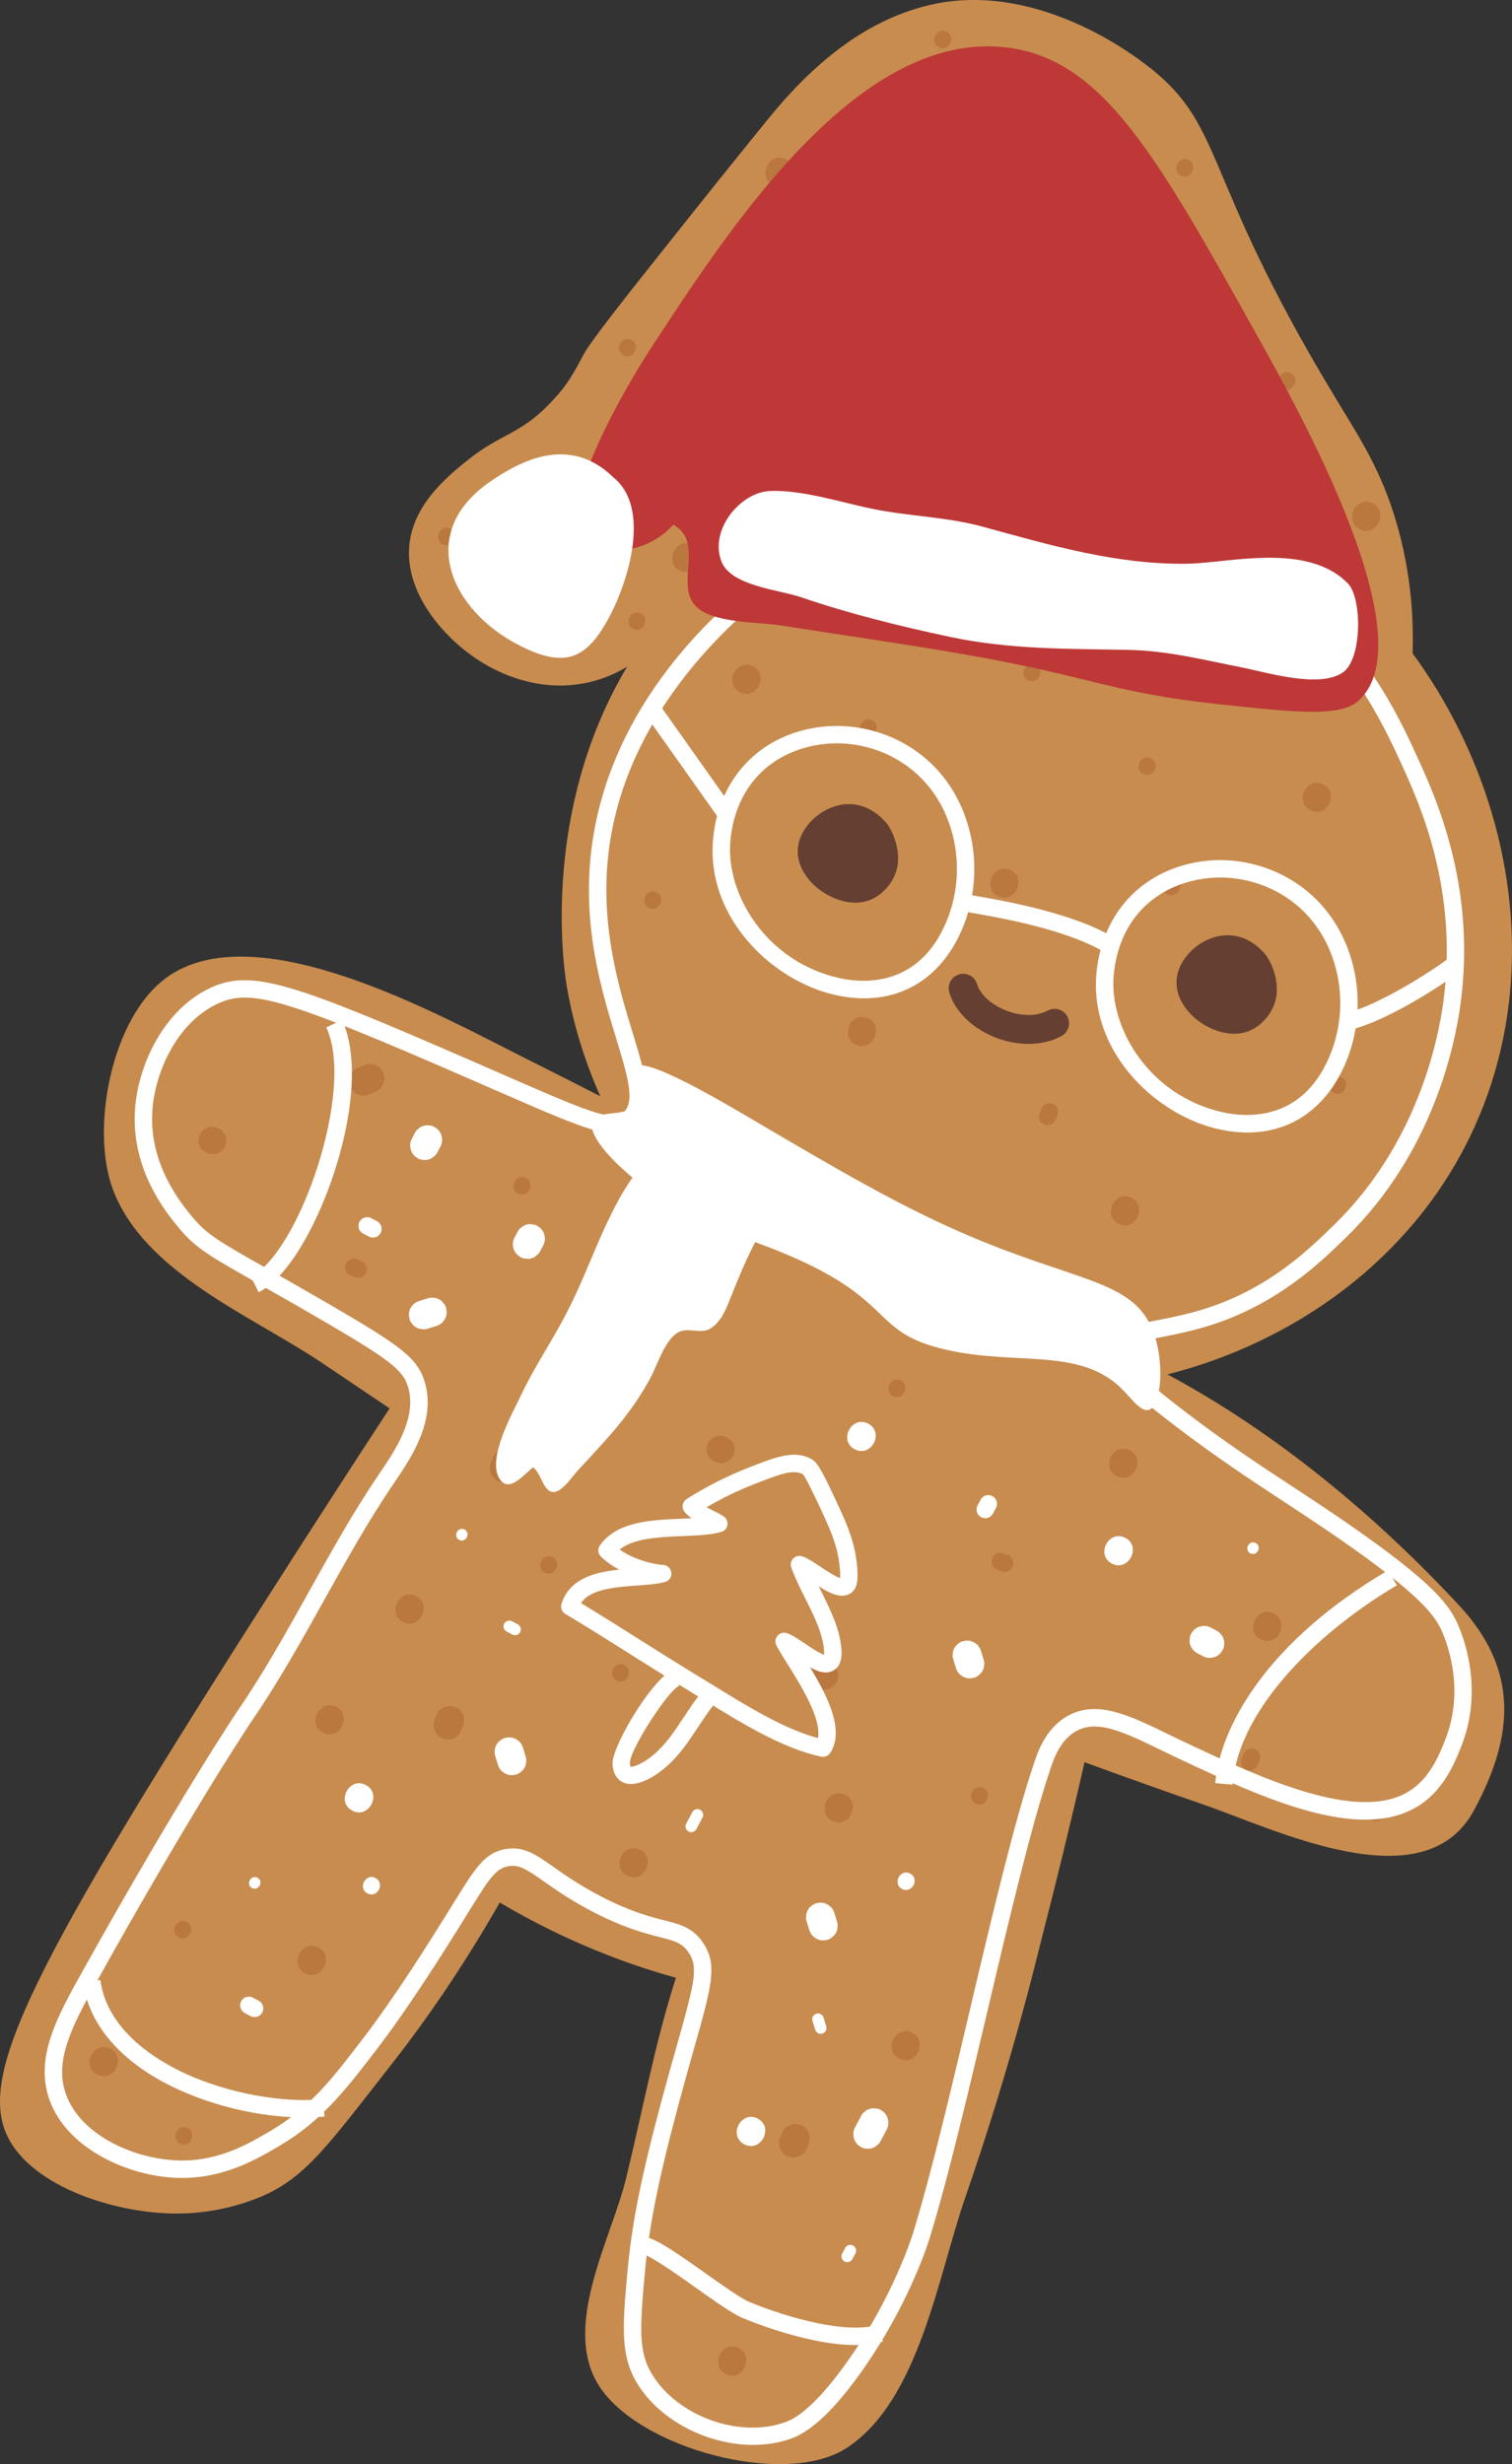 <svg xmlns="http://www.w3.org/2000/svg" width="97" height="158" viewBox="0 0 97 158" fill="none"><rect x="0" y="0" width="97" height="158" fill="#333333" stroke="none"/><g id="Isolation_Mode" clip-path="url(#clip0_483_16941)"><g id="Gingerbread Cookies 01"><path id="Cookie Hat" d="M90.26 45.716C90.727 42.772 91.005 38.406 89.601 33.558C88.611 30.143 87.268 28.155 85.535 25.282C76.829 10.859 78.717 8.016 73.362 4.03C72.404 3.317 66.248 -1.264 59.582 0.336C55.359 1.35 51.996 4.245 49.158 7.777C48.907 8.088 47.247 10.117 43.98 14.22C39.911 19.331 37.868 21.905 37.408 22.79C36.613 24.322 36.173 24.944 35.197 25.948C33.352 27.845 32.121 27.832 30.143 29.395C28.908 30.37 26.671 32.137 26.291 34.696C25.806 37.971 28.581 41.078 30.994 42.518C31.641 42.904 34.774 44.775 38.511 43.544C41.674 42.501 43.15 39.935 43.485 39.313C45.155 41.294 48.148 44.303 52.735 46.499C55.428 47.788 57.92 48.437 59.867 48.78C59.867 48.78 66.507 50.675 80.108 51.59C81.744 51.701 84.474 51.847 86.92 50.172C88.854 48.846 89.799 46.938 90.262 45.715L90.26 45.716Z" fill="#C88C4F"></path><path id="Cookie Body" d="M10.611 62.736C16.391 58.431 28.361 65.191 33.817 67.917C35.381 68.699 36.946 69.493 38.513 70.294C37.504 68.035 36.767 65.651 36.352 63.186C36.157 62.032 33.999 47.788 44.366 37.461C53.932 27.931 69.048 26.834 80.077 32.674C94.015 40.055 101.3 58.449 94.305 72.88C90.45 80.836 82.986 86.07 74.895 88.129C81.835 91.834 88.268 97.191 93.611 102.945C97.365 106.988 97.23 111.173 94.544 116.106C91.342 121.989 81.92 117.343 77.197 115.708C74.641 114.824 72.101 113.92 69.576 112.993C68.62 117.184 67.729 120.791 66.977 123.709C66.612 125.128 65.002 132.035 61.917 140.931C60.158 146.004 58.956 153.956 54.302 156.974C50.366 159.528 40.897 157.002 38.379 152.9C36.049 149.104 39.227 143.509 40.158 139.709C41.215 135.4 42.009 131.007 43.365 126.816C41.55 126.313 39.503 125.627 37.316 124.677C35.32 123.811 33.567 122.884 32.064 121.988C30.163 125.306 27.879 128.832 25.305 132.122C21.112 137.479 19.641 139.607 16.8 140.829C16.137 141.113 14.113 141.92 11.419 141.935C7.613 141.955 2.659 140.394 0.795 137.542C-1.744 133.657 1.35 127.217 16.635 103.254C19.825 98.252 22.661 93.876 24.992 90.306C23.538 89.33 22.085 88.349 20.623 87.367C16.226 84.411 9.228 81.62 7.234 76.245C5.808 72.403 7.123 65.337 10.611 62.74V62.736Z" fill="#C88C4F"></path><path id="Cookie Texture" opacity="0.39" d="M75.762 56.334C75.735 56.264 75.695 56.208 75.64 56.161C75.592 56.104 75.532 56.062 75.46 56.036C75.412 56.025 75.364 56.012 75.316 56C75.22 55.989 75.126 56.003 75.037 56.042C74.996 56.066 74.955 56.09 74.914 56.115C74.835 56.177 74.777 56.255 74.74 56.348C74.701 56.446 74.662 56.542 74.623 56.639C74.592 56.71 74.58 56.782 74.588 56.857C74.582 56.929 74.596 56.999 74.627 57.065C74.654 57.135 74.695 57.192 74.749 57.239C74.798 57.295 74.858 57.337 74.929 57.363C74.978 57.375 75.026 57.388 75.073 57.399C75.169 57.41 75.263 57.396 75.353 57.358C75.394 57.333 75.434 57.309 75.475 57.285C75.554 57.223 75.612 57.146 75.65 57.051C75.688 56.954 75.728 56.858 75.766 56.76C75.797 56.69 75.809 56.618 75.802 56.543C75.807 56.47 75.793 56.401 75.762 56.334ZM55.495 47.206C56.157 47.472 56.572 46.436 55.91 46.172C55.249 45.906 54.833 46.941 55.495 47.206ZM82.349 24.939C83.01 25.204 83.426 24.169 82.763 23.904C82.102 23.639 81.686 24.673 82.349 24.939ZM28.436 34.919C29.097 35.184 29.513 34.149 28.851 33.885C28.19 33.619 27.774 34.653 28.436 34.919ZM40.652 40.345C41.314 40.61 41.73 39.575 41.067 39.31C40.406 39.045 39.99 40.079 40.652 40.345ZM75.796 11.278C76.458 11.543 76.874 10.508 76.211 10.243C75.55 9.978 75.134 11.012 75.796 11.278ZM73.389 49.649C74.051 49.915 74.466 48.88 73.804 48.615C73.143 48.349 72.727 49.384 73.389 49.649ZM60.273 3.046C60.934 3.311 61.35 2.276 60.688 2.012C60.026 1.746 59.611 2.78 60.273 3.046ZM22.14 81.202C22.129 81.3 22.143 81.394 22.181 81.484C22.204 81.524 22.229 81.565 22.253 81.606C22.314 81.685 22.391 81.743 22.484 81.78C22.581 81.819 22.677 81.857 22.773 81.896C22.843 81.927 22.915 81.939 22.989 81.93C23.061 81.934 23.13 81.922 23.197 81.889C23.265 81.863 23.323 81.821 23.369 81.765C23.426 81.716 23.468 81.656 23.494 81.583C23.505 81.535 23.518 81.487 23.53 81.439C23.541 81.341 23.527 81.247 23.489 81.157C23.466 81.117 23.441 81.076 23.417 81.035C23.356 80.956 23.279 80.898 23.186 80.861C23.09 80.822 22.993 80.784 22.897 80.745C22.827 80.714 22.755 80.702 22.681 80.711C22.609 80.707 22.54 80.719 22.473 80.751C22.405 80.778 22.347 80.82 22.301 80.876C22.244 80.925 22.202 80.985 22.176 81.058C22.165 81.106 22.152 81.154 22.14 81.202ZM29.706 109.949C29.662 109.833 29.595 109.738 29.503 109.66C29.422 109.565 29.323 109.496 29.202 109.453C29.122 109.433 29.043 109.413 28.962 109.393C28.801 109.376 28.645 109.4 28.496 109.464C28.429 109.505 28.36 109.544 28.293 109.585C28.161 109.689 28.064 109.818 28.001 109.974C27.962 110.071 27.923 110.167 27.884 110.265C27.832 110.382 27.812 110.503 27.825 110.627C27.817 110.748 27.839 110.863 27.891 110.975C27.935 111.09 28.002 111.186 28.094 111.264C28.175 111.359 28.274 111.427 28.394 111.47C28.475 111.491 28.554 111.511 28.634 111.53C28.796 111.547 28.952 111.524 29.101 111.46C29.168 111.419 29.237 111.379 29.304 111.339C29.436 111.235 29.532 111.105 29.596 110.95C29.634 110.853 29.674 110.756 29.713 110.659C29.765 110.542 29.784 110.421 29.771 110.297C29.78 110.176 29.758 110.06 29.706 109.949ZM33.311 93.467C33.267 93.351 33.2 93.256 33.108 93.178C33.027 93.083 32.928 93.014 32.808 92.971C32.727 92.951 32.648 92.931 32.568 92.911C32.406 92.894 32.25 92.918 32.101 92.982C32.034 93.023 31.965 93.062 31.898 93.103C31.766 93.207 31.669 93.336 31.606 93.492C31.568 93.589 31.528 93.685 31.489 93.783C31.437 93.9 31.418 94.02 31.43 94.145C31.422 94.266 31.444 94.381 31.496 94.493C31.54 94.608 31.607 94.704 31.7 94.782C31.78 94.877 31.88 94.945 32 94.988C32.08 95.009 32.159 95.029 32.24 95.048C32.401 95.065 32.557 95.042 32.706 94.978C32.773 94.937 32.842 94.897 32.909 94.857C33.041 94.753 33.138 94.623 33.201 94.468C33.239 94.371 33.279 94.274 33.318 94.177C33.37 94.06 33.39 93.939 33.377 93.815C33.385 93.694 33.363 93.578 33.311 93.467ZM7.003 131.326C5.902 130.884 5.208 132.608 6.312 133.051C7.414 133.493 8.107 131.769 7.003 131.326ZM81.647 103.427C80.545 102.985 79.852 104.709 80.956 105.152C82.057 105.594 82.751 103.869 81.647 103.427ZM46.553 92.134C45.452 91.692 44.806 93.296 45.91 93.738C47.012 94.18 47.657 92.576 46.553 92.134ZM13.951 72.331C12.85 71.889 12.204 73.493 13.308 73.935C14.41 74.377 15.055 72.773 13.951 72.331ZM72.52 76.775C71.419 76.333 70.725 78.057 71.829 78.5C72.931 78.942 73.624 77.218 72.52 76.775ZM55.641 65.275C54.539 64.833 53.846 66.557 54.95 66.999C56.052 67.442 56.745 65.717 55.641 65.275ZM53.699 107.056C53.641 106.92 53.584 106.784 53.527 106.649C53.483 106.534 53.415 106.438 53.323 106.36C53.243 106.265 53.143 106.197 53.023 106.154C52.907 106.102 52.787 106.083 52.663 106.096C52.543 106.088 52.427 106.111 52.316 106.163C52.248 106.204 52.179 106.244 52.112 106.284C51.98 106.388 51.884 106.518 51.821 106.673C51.8 106.753 51.78 106.834 51.759 106.915C51.741 107.078 51.764 107.234 51.827 107.384C51.885 107.52 51.942 107.656 51.999 107.791C52.043 107.906 52.111 108.002 52.203 108.08C52.283 108.175 52.383 108.244 52.503 108.286C52.619 108.338 52.739 108.357 52.863 108.344C52.983 108.352 53.099 108.329 53.211 108.277C53.278 108.236 53.347 108.196 53.414 108.156C53.546 108.052 53.642 107.922 53.706 107.767C53.726 107.687 53.746 107.607 53.767 107.525C53.785 107.362 53.762 107.206 53.699 107.056ZM51.758 137.756C51.797 137.658 51.837 137.562 51.875 137.465C51.928 137.348 51.947 137.227 51.934 137.103C51.943 136.982 51.92 136.866 51.869 136.755C51.825 136.639 51.757 136.544 51.665 136.466C51.585 136.37 51.485 136.302 51.365 136.259C51.285 136.239 51.205 136.218 51.125 136.199C50.963 136.182 50.808 136.206 50.659 136.27C50.591 136.311 50.523 136.35 50.455 136.391C50.323 136.495 50.227 136.624 50.164 136.779C50.125 136.877 50.086 136.973 50.047 137.071C49.994 137.187 49.975 137.308 49.988 137.433C49.979 137.553 50.002 137.669 50.053 137.78C50.097 137.896 50.165 137.991 50.257 138.07C50.337 138.165 50.437 138.233 50.557 138.276C50.637 138.296 50.717 138.317 50.797 138.336C50.959 138.353 51.114 138.33 51.263 138.265C51.331 138.225 51.399 138.185 51.467 138.144C51.599 138.041 51.695 137.911 51.758 137.756ZM47.323 150.531C46.221 150.089 45.528 151.814 46.631 152.256C47.733 152.698 48.426 150.974 47.323 150.531ZM40.992 118.576C39.89 118.134 39.197 119.859 40.301 120.301C41.403 120.743 42.096 119.018 40.992 118.576ZM58.45 130.309C57.348 129.867 56.655 131.59 57.759 132.033C58.861 132.476 59.554 130.751 58.45 130.309ZM64.778 55.764C63.677 55.321 62.983 57.045 64.087 57.488C65.189 57.93 65.882 56.207 64.778 55.764ZM50.354 10.177C49.253 9.735 48.559 11.459 49.663 11.902C50.765 12.344 51.458 10.62 50.354 10.177ZM84.135 51.985C85.237 52.428 85.93 50.704 84.826 50.261C83.725 49.818 83.031 51.542 84.135 51.985ZM87.299 33.966C88.401 34.408 89.094 32.684 87.99 32.241C86.888 31.799 86.195 33.523 87.299 33.966ZM47.547 44.419C48.648 44.861 49.342 43.138 48.238 42.695C47.136 42.252 46.443 43.976 47.547 44.419ZM43.686 36.622C44.788 37.064 45.481 35.341 44.378 34.897C43.276 34.455 42.583 36.179 43.686 36.622ZM72.411 92.962C71.309 92.519 70.616 94.244 71.72 94.686C72.821 95.129 73.515 93.405 72.411 92.962ZM43.469 80.638C43.429 80.569 43.389 80.502 43.35 80.433C43.248 80.302 43.119 80.205 42.965 80.142C42.885 80.122 42.805 80.102 42.725 80.082C42.563 80.065 42.408 80.089 42.259 80.153C42.124 80.212 41.988 80.27 41.853 80.329C41.738 80.374 41.642 80.442 41.564 80.535C41.47 80.617 41.401 80.717 41.358 80.838C41.305 80.955 41.286 81.076 41.299 81.2C41.29 81.321 41.313 81.437 41.364 81.548C41.404 81.617 41.443 81.684 41.483 81.752C41.585 81.884 41.713 81.981 41.868 82.044C41.948 82.064 42.027 82.084 42.108 82.104C42.27 82.121 42.425 82.097 42.574 82.033C42.709 81.974 42.845 81.916 42.98 81.857C43.095 81.812 43.191 81.744 43.268 81.651C43.363 81.569 43.432 81.469 43.475 81.348C43.528 81.231 43.547 81.11 43.534 80.986C43.543 80.865 43.52 80.749 43.469 80.637V80.638ZM24.584 68.78C24.545 68.711 24.505 68.644 24.466 68.575C24.364 68.444 24.235 68.347 24.081 68.284C24 68.264 23.921 68.244 23.841 68.224C23.679 68.207 23.523 68.231 23.375 68.295C23.239 68.354 23.103 68.412 22.968 68.471C22.854 68.516 22.757 68.584 22.68 68.677C22.586 68.758 22.516 68.859 22.473 68.98C22.421 69.097 22.401 69.218 22.414 69.342C22.406 69.463 22.428 69.579 22.48 69.691C22.519 69.76 22.559 69.827 22.599 69.895C22.701 70.027 22.829 70.124 22.983 70.187C23.064 70.207 23.143 70.227 23.224 70.247C23.385 70.264 23.541 70.24 23.69 70.176C23.825 70.117 23.961 70.059 24.096 70C24.21 69.956 24.307 69.887 24.384 69.794C24.478 69.712 24.548 69.612 24.591 69.491C24.643 69.374 24.663 69.253 24.65 69.129C24.659 69.008 24.636 68.892 24.584 68.781V68.78ZM54.151 115.06C53.05 114.618 52.356 116.342 53.46 116.785C54.562 117.227 55.255 115.502 54.151 115.06ZM20.348 124.841C19.246 124.399 18.553 126.123 19.657 126.566C20.759 127.008 21.452 125.284 20.348 124.841ZM21.497 109.409C20.395 108.967 19.702 110.691 20.806 111.134C21.907 111.576 22.601 109.853 21.497 109.409ZM26.622 102.313C25.52 101.871 24.827 103.595 25.931 104.038C27.032 104.48 27.726 102.757 26.622 102.313ZM35.409 99.832C34.747 99.566 34.332 100.6 34.994 100.866C35.655 101.131 36.071 100.097 35.409 99.832ZM33.695 75.519C33.034 75.254 32.618 76.288 33.28 76.554C33.941 76.819 34.357 75.785 33.695 75.519ZM64.846 100.629C64.903 100.58 64.945 100.52 64.97 100.447C64.982 100.399 64.995 100.351 65.007 100.303C65.017 100.205 65.003 100.111 64.966 100.021C64.942 99.981 64.918 99.94 64.894 99.898C64.833 99.819 64.756 99.761 64.663 99.724C64.566 99.685 64.47 99.647 64.373 99.608C64.304 99.577 64.232 99.565 64.158 99.574C64.086 99.57 64.016 99.582 63.95 99.614C63.881 99.641 63.824 99.683 63.777 99.739C63.721 99.788 63.679 99.848 63.653 99.921C63.641 99.969 63.628 100.017 63.617 100.065C63.606 100.163 63.62 100.257 63.657 100.347C63.681 100.387 63.706 100.428 63.729 100.469C63.79 100.548 63.867 100.606 63.961 100.643C64.057 100.682 64.154 100.72 64.25 100.759C64.32 100.79 64.391 100.802 64.465 100.794C64.537 100.799 64.607 100.786 64.673 100.754C64.742 100.727 64.8 100.685 64.846 100.629ZM57.747 88.498C57.086 88.233 56.67 89.267 57.332 89.532C57.993 89.798 58.409 88.764 57.747 88.498ZM63.053 114.633C62.392 114.367 61.976 115.402 62.638 115.667C63.299 115.933 63.715 114.897 63.053 114.633ZM12.006 136.437C11.345 136.171 10.929 137.207 11.591 137.471C12.252 137.737 12.668 136.702 12.006 136.437ZM11.931 123.219C11.27 122.954 10.854 123.989 11.516 124.253C12.178 124.519 12.593 123.485 11.931 123.219ZM88.823 116.274C88.834 116.177 88.82 116.082 88.782 115.993C88.759 115.952 88.734 115.911 88.71 115.871C88.649 115.791 88.572 115.733 88.479 115.696C88.382 115.657 88.286 115.619 88.189 115.58C88.12 115.549 88.048 115.538 87.974 115.546C87.902 115.542 87.833 115.555 87.766 115.587C87.698 115.614 87.64 115.655 87.594 115.711C87.537 115.76 87.495 115.82 87.469 115.893C87.457 115.941 87.445 115.989 87.433 116.038C87.422 116.135 87.436 116.229 87.474 116.319C87.497 116.36 87.522 116.4 87.545 116.441C87.606 116.52 87.684 116.578 87.777 116.616C87.873 116.654 87.97 116.693 88.066 116.731C88.136 116.762 88.208 116.774 88.282 116.766C88.353 116.77 88.423 116.757 88.49 116.725C88.558 116.698 88.616 116.656 88.662 116.601C88.719 116.551 88.761 116.491 88.786 116.419C88.798 116.37 88.811 116.322 88.823 116.274ZM80.799 112.454C80.772 112.385 80.732 112.327 80.677 112.281C80.629 112.224 80.569 112.182 80.497 112.157C80.449 112.145 80.4 112.132 80.353 112.12C80.257 112.109 80.162 112.124 80.074 112.162C80.033 112.187 79.992 112.21 79.951 112.235C79.872 112.297 79.814 112.375 79.777 112.468C79.738 112.566 79.698 112.662 79.66 112.759C79.629 112.83 79.617 112.902 79.624 112.977C79.619 113.049 79.633 113.119 79.664 113.185C79.691 113.255 79.732 113.312 79.786 113.359C79.835 113.416 79.895 113.457 79.966 113.483C80.015 113.495 80.063 113.508 80.11 113.519C80.207 113.53 80.3 113.515 80.39 113.478C80.43 113.453 80.471 113.43 80.512 113.405C80.591 113.343 80.649 113.266 80.687 113.172C80.725 113.074 80.765 112.978 80.803 112.88C80.835 112.81 80.846 112.738 80.839 112.663C80.844 112.59 80.83 112.521 80.799 112.454ZM86.019 69.06C85.358 68.795 84.942 69.829 85.605 70.095C86.266 70.36 86.682 69.326 86.019 69.06ZM41.673 58.232C42.334 58.498 42.75 57.464 42.087 57.198C41.426 56.933 41.01 57.967 41.673 58.232ZM49.628 72.731C48.967 72.466 48.551 73.501 49.213 73.766C49.874 74.031 50.29 72.997 49.628 72.731ZM65.992 43.635C66.653 43.9 67.069 42.865 66.406 42.6C65.745 42.335 65.329 43.37 65.992 43.635ZM40.047 22.803C40.708 23.068 41.124 22.033 40.462 21.769C39.8 21.503 39.385 22.538 40.047 22.803ZM40.021 106.751C39.36 106.486 38.944 107.52 39.606 107.785C40.268 108.051 40.684 107.017 40.021 106.751ZM60.255 83.077C59.593 82.811 59.178 83.846 59.84 84.111C60.501 84.376 60.917 83.341 60.255 83.077ZM66.7 71.808C66.727 71.877 66.767 71.934 66.822 71.981C66.87 72.038 66.93 72.079 67.002 72.105C67.05 72.117 67.099 72.13 67.146 72.142C67.242 72.152 67.335 72.138 67.425 72.1C67.466 72.075 67.507 72.052 67.548 72.027C67.627 71.965 67.685 71.887 67.722 71.794C67.761 71.696 67.8 71.6 67.839 71.502C67.87 71.432 67.882 71.36 67.874 71.285C67.88 71.212 67.866 71.143 67.835 71.076C67.808 71.007 67.767 70.949 67.713 70.903C67.664 70.846 67.604 70.804 67.533 70.779C67.484 70.767 67.436 70.754 67.389 70.742C67.293 70.732 67.199 70.746 67.109 70.784C67.069 70.809 67.028 70.832 66.987 70.857C66.908 70.919 66.85 70.997 66.812 71.09C66.774 71.188 66.734 71.284 66.696 71.382C66.665 71.452 66.653 71.524 66.66 71.599C66.655 71.672 66.669 71.741 66.7 71.808Z" fill="#A65625"></path><path id="Face" d="M56.988 52.939C56.877 52.767 56.04 51.662 54.656 51.567C52.974 51.451 51.302 52.89 51.184 54.424C51.022 56.553 53.887 58.461 55.798 57.715C56.736 57.35 57.546 56.344 57.609 55.248C57.657 54.425 57.41 53.6 56.986 52.94L56.988 52.939ZM81.908 63.654C81.956 62.832 81.708 62.006 81.285 61.347C81.175 61.174 80.338 60.07 78.953 59.974C77.272 59.859 75.6 61.298 75.483 62.831C75.32 64.959 78.186 66.867 80.097 66.122C81.034 65.757 81.844 64.75 81.908 63.653V63.654ZM68.473 65.175C68.23 64.724 67.666 64.554 67.214 64.798C66.485 65.191 65.456 65.178 64.462 64.764C63.555 64.386 62.874 63.752 62.685 63.108C62.54 62.615 62.022 62.335 61.529 62.48C61.036 62.624 60.756 63.141 60.9 63.633C61.207 64.67 62.059 65.614 63.227 66.234C63.394 66.323 63.567 66.404 63.746 66.479C65.251 67.106 66.878 67.09 68.096 66.434C68.548 66.191 68.716 65.628 68.473 65.176V65.175Z" fill="#653F31"></path><path id="Sugar Texture" d="M16.866 128.617C16.846 128.574 16.826 128.53 16.807 128.488C16.753 128.402 16.682 128.336 16.593 128.289C16.47 128.223 16.347 128.158 16.224 128.093C16.157 128.054 16.087 128.035 16.012 128.035C15.94 128.022 15.869 128.028 15.799 128.053C15.727 128.072 15.665 128.106 15.613 128.157C15.551 128.199 15.504 128.254 15.469 128.324C15.452 128.371 15.435 128.417 15.418 128.464C15.396 128.559 15.401 128.655 15.43 128.749C15.449 128.792 15.469 128.836 15.489 128.878C15.542 128.964 15.613 129.03 15.702 129.078C15.825 129.143 15.948 129.208 16.072 129.273C16.138 129.312 16.209 129.331 16.284 129.331C16.355 129.344 16.426 129.338 16.496 129.314C16.568 129.295 16.63 129.261 16.682 129.21C16.744 129.167 16.792 129.112 16.826 129.043C16.843 128.996 16.86 128.95 16.877 128.903C16.899 128.808 16.895 128.712 16.866 128.618V128.617ZM29.803 98.078C29.38 97.853 29.032 98.511 29.455 98.734C29.878 98.959 30.226 98.302 29.803 98.078ZM23.469 114.458C22.411 113.897 21.54 115.539 22.597 116.1C23.656 116.661 24.526 115.019 23.469 114.458ZM33.397 104.37C33.384 104.322 33.36 104.281 33.327 104.246C33.299 104.204 33.261 104.173 33.215 104.151C33.092 104.085 32.969 104.02 32.846 103.955C32.757 103.908 32.658 103.903 32.563 103.928C32.466 103.953 32.392 104.026 32.343 104.109C32.317 104.153 32.304 104.2 32.304 104.25C32.296 104.298 32.3 104.345 32.316 104.392C32.329 104.44 32.352 104.48 32.386 104.516C32.414 104.557 32.451 104.588 32.497 104.611C32.621 104.676 32.744 104.742 32.867 104.807C32.956 104.854 33.055 104.858 33.15 104.834C33.245 104.809 33.32 104.735 33.37 104.653C33.395 104.609 33.408 104.562 33.408 104.511C33.417 104.463 33.413 104.416 33.397 104.37ZM24.094 120.422C23.459 120.084 22.937 121.069 23.571 121.407C24.207 121.744 24.729 120.759 24.094 120.422ZM28.618 83.862C28.586 83.742 28.528 83.639 28.444 83.552C28.373 83.449 28.28 83.369 28.166 83.313C28.055 83.249 27.937 83.217 27.812 83.216C27.693 83.195 27.574 83.205 27.457 83.246C27.269 83.304 27.08 83.362 26.891 83.419C26.735 83.468 26.601 83.551 26.487 83.67C26.439 83.737 26.391 83.805 26.341 83.872C26.263 84.021 26.227 84.178 26.233 84.346C26.246 84.424 26.26 84.502 26.273 84.58C26.305 84.7 26.363 84.803 26.447 84.889C26.517 84.992 26.61 85.072 26.725 85.128C26.836 85.192 26.953 85.225 27.079 85.225C27.198 85.247 27.317 85.236 27.434 85.197C27.622 85.139 27.811 85.081 27.999 85.023C28.156 84.975 28.29 84.891 28.404 84.773C28.452 84.705 28.5 84.638 28.549 84.57C28.628 84.421 28.664 84.264 28.657 84.097C28.645 84.019 28.631 83.941 28.617 83.863L28.618 83.862ZM80.211 99.597C80.635 99.822 80.983 99.165 80.56 98.941C80.136 98.716 79.788 99.374 80.211 99.597ZM24.457 78.637C24.438 78.565 24.404 78.503 24.354 78.451C24.311 78.389 24.255 78.341 24.186 78.307C24.063 78.242 23.94 78.177 23.817 78.111C23.728 78.064 23.632 78.043 23.533 78.047C23.485 78.055 23.439 78.063 23.392 78.071C23.299 78.1 23.218 78.15 23.15 78.221C23.121 78.261 23.092 78.302 23.063 78.341C23.025 78.408 23.005 78.479 23.005 78.553C22.992 78.625 22.999 78.696 23.023 78.766C23.042 78.837 23.076 78.899 23.128 78.952C23.17 79.014 23.226 79.061 23.295 79.095C23.418 79.16 23.541 79.226 23.665 79.291C23.753 79.338 23.849 79.36 23.948 79.355C23.996 79.347 24.042 79.339 24.089 79.332C24.182 79.303 24.264 79.253 24.331 79.182C24.36 79.141 24.389 79.101 24.418 79.06C24.456 78.993 24.476 78.923 24.476 78.848C24.489 78.776 24.482 78.706 24.457 78.636V78.637ZM34.916 79.149C34.868 78.993 34.784 78.859 34.666 78.745C34.599 78.697 34.531 78.649 34.464 78.601C34.353 78.536 34.236 78.504 34.11 78.503C33.991 78.482 33.872 78.493 33.755 78.532C33.636 78.564 33.533 78.622 33.446 78.706C33.343 78.776 33.263 78.869 33.207 78.984C33.141 79.107 33.076 79.23 33.011 79.353C32.932 79.502 32.896 79.659 32.902 79.826C32.915 79.905 32.929 79.983 32.943 80.061C32.991 80.217 33.075 80.351 33.194 80.465C33.261 80.513 33.329 80.561 33.397 80.61C33.507 80.674 33.625 80.707 33.75 80.708C33.869 80.729 33.988 80.718 34.105 80.678C34.225 80.645 34.328 80.588 34.415 80.503C34.517 80.432 34.598 80.339 34.654 80.225C34.719 80.102 34.784 79.978 34.85 79.855C34.928 79.707 34.964 79.549 34.958 79.382C34.945 79.304 34.931 79.226 34.918 79.148L34.916 79.149ZM28.325 72.811C28.277 72.654 28.193 72.521 28.076 72.407C28.008 72.359 27.941 72.311 27.873 72.263C27.763 72.198 27.645 72.166 27.519 72.165C27.4 72.144 27.281 72.154 27.165 72.195C27.045 72.227 26.942 72.285 26.855 72.369C26.752 72.439 26.672 72.532 26.616 72.647C26.55 72.77 26.485 72.893 26.42 73.016C26.341 73.165 26.305 73.323 26.311 73.49C26.324 73.568 26.338 73.646 26.351 73.724C26.399 73.88 26.483 74.014 26.601 74.128C26.668 74.176 26.736 74.224 26.803 74.272C26.914 74.336 27.032 74.368 27.157 74.37C27.276 74.391 27.395 74.38 27.512 74.34C27.632 74.308 27.735 74.25 27.822 74.166C27.924 74.096 28.005 74.002 28.061 73.888L28.257 73.519C28.335 73.37 28.371 73.212 28.365 73.045C28.352 72.967 28.338 72.889 28.324 72.811H28.325ZM33.723 112.626C33.666 112.437 33.608 112.249 33.55 112.06C33.502 111.904 33.418 111.77 33.3 111.657C33.233 111.608 33.165 111.56 33.097 111.511C32.949 111.433 32.791 111.396 32.624 111.403C32.546 111.416 32.467 111.43 32.389 111.443C32.269 111.475 32.166 111.532 32.079 111.616C31.977 111.687 31.896 111.78 31.84 111.894C31.776 112.005 31.744 112.122 31.743 112.248C31.721 112.366 31.732 112.485 31.772 112.602C31.83 112.79 31.888 112.979 31.945 113.167C31.994 113.324 32.077 113.457 32.196 113.571C32.264 113.619 32.331 113.667 32.399 113.715C32.548 113.794 32.705 113.83 32.872 113.824C32.951 113.811 33.029 113.797 33.107 113.784C33.227 113.752 33.33 113.694 33.417 113.609C33.52 113.539 33.6 113.446 33.656 113.331C33.72 113.221 33.752 113.103 33.753 112.978C33.775 112.859 33.764 112.74 33.724 112.623L33.723 112.626ZM16.516 120.403C16.093 120.179 15.745 120.836 16.168 121.06C16.591 121.285 16.94 120.627 16.516 120.403ZM53.007 129.931C52.95 129.742 52.892 129.554 52.834 129.366C52.804 129.269 52.737 129.196 52.653 129.146C52.567 129.096 52.462 129.095 52.37 129.119C52.322 129.132 52.281 129.156 52.245 129.189C52.204 129.217 52.173 129.254 52.15 129.3C52.124 129.344 52.111 129.391 52.111 129.442C52.103 129.49 52.107 129.537 52.123 129.583C52.181 129.771 52.239 129.96 52.297 130.148C52.327 130.244 52.393 130.317 52.478 130.368C52.564 130.418 52.669 130.419 52.761 130.394C52.809 130.382 52.85 130.358 52.885 130.325C52.927 130.297 52.958 130.259 52.981 130.213C53.006 130.17 53.019 130.122 53.019 130.072C53.028 130.024 53.023 129.977 53.007 129.931ZM58.389 120.135C57.754 119.798 57.232 120.782 57.867 121.12C58.502 121.457 59.024 120.472 58.389 120.135ZM56.952 135.841C56.904 135.684 56.821 135.55 56.703 135.437C56.635 135.389 56.568 135.341 56.5 135.291C56.39 135.227 56.271 135.195 56.146 135.194C56.027 135.172 55.908 135.183 55.792 135.224C55.672 135.256 55.569 135.314 55.482 135.397C55.379 135.468 55.299 135.561 55.243 135.676C55.112 135.922 54.981 136.168 54.85 136.414C54.771 136.563 54.735 136.721 54.741 136.888C54.754 136.966 54.768 137.044 54.782 137.122C54.83 137.278 54.914 137.412 55.032 137.526C55.099 137.574 55.167 137.622 55.234 137.671C55.345 137.736 55.463 137.768 55.588 137.769C55.707 137.79 55.826 137.779 55.943 137.739C56.063 137.707 56.166 137.649 56.252 137.565C56.355 137.495 56.436 137.401 56.492 137.287C56.622 137.041 56.753 136.794 56.885 136.548C56.963 136.399 56.999 136.242 56.993 136.075C56.98 135.997 56.966 135.919 56.952 135.841ZM72.198 98.613C71.139 98.052 70.269 99.694 71.326 100.255C72.385 100.816 73.255 99.174 72.198 98.613ZM78.531 105.461C78.552 105.342 78.542 105.223 78.502 105.107C78.47 104.987 78.412 104.884 78.327 104.797C78.257 104.694 78.163 104.614 78.049 104.559C77.925 104.493 77.802 104.428 77.679 104.363C77.53 104.284 77.372 104.248 77.205 104.254C77.127 104.267 77.049 104.281 76.971 104.295C76.814 104.343 76.68 104.427 76.566 104.545C76.518 104.612 76.47 104.68 76.421 104.747C76.356 104.857 76.324 104.975 76.323 105.1C76.302 105.219 76.312 105.338 76.353 105.455C76.385 105.575 76.443 105.677 76.527 105.764C76.597 105.867 76.691 105.947 76.805 106.003C76.929 106.068 77.052 106.133 77.175 106.199C77.324 106.277 77.482 106.313 77.649 106.307C77.727 106.293 77.805 106.28 77.883 106.266C78.04 106.218 78.174 106.134 78.288 106.017C78.336 105.949 78.384 105.882 78.432 105.814C78.496 105.704 78.529 105.586 78.53 105.461H78.531ZM54.725 143.985C54.681 143.959 54.634 143.946 54.584 143.946C54.536 143.938 54.489 143.942 54.442 143.958C54.394 143.971 54.353 143.994 54.318 144.027C54.276 144.055 54.245 144.093 54.223 144.139C54.157 144.262 54.092 144.385 54.027 144.508C53.979 144.597 53.974 144.696 54 144.791C54.024 144.886 54.098 144.961 54.181 145.01C54.225 145.036 54.272 145.049 54.322 145.049C54.371 145.057 54.418 145.053 54.464 145.037C54.512 145.024 54.553 145.001 54.588 144.967C54.63 144.94 54.661 144.902 54.684 144.856C54.749 144.733 54.814 144.61 54.88 144.487C54.927 144.398 54.932 144.299 54.906 144.204C54.882 144.108 54.808 144.034 54.725 143.985ZM44.915 116.043C44.835 115.996 44.719 115.989 44.632 116.016C44.541 116.044 44.457 116.112 44.412 116.197C44.282 116.443 44.151 116.69 44.019 116.936C43.922 117.12 44 117.336 44.173 117.438C44.253 117.485 44.37 117.491 44.456 117.465C44.547 117.437 44.631 117.368 44.676 117.284C44.807 117.037 44.938 116.791 45.069 116.545C45.167 116.361 45.089 116.145 44.915 116.043ZM63.937 96.26C63.908 96.166 63.857 96.086 63.786 96.018C63.746 95.989 63.705 95.96 63.664 95.932C63.598 95.893 63.527 95.874 63.452 95.874C63.38 95.861 63.31 95.867 63.24 95.892C63.168 95.911 63.106 95.945 63.053 95.996C62.991 96.039 62.944 96.094 62.91 96.163C62.844 96.286 62.779 96.409 62.714 96.532C62.667 96.621 62.645 96.716 62.649 96.816C62.657 96.863 62.666 96.909 62.674 96.956C62.703 97.049 62.753 97.131 62.824 97.198C62.865 97.227 62.906 97.256 62.945 97.285C63.012 97.323 63.082 97.343 63.157 97.343C63.229 97.356 63.3 97.349 63.37 97.326C63.441 97.306 63.504 97.272 63.556 97.222C63.618 97.179 63.665 97.123 63.7 97.055C63.765 96.931 63.83 96.808 63.896 96.685C63.943 96.596 63.964 96.501 63.96 96.402C63.953 96.355 63.944 96.308 63.937 96.261V96.26ZM55.701 91.286C54.642 90.725 53.772 92.367 54.828 92.927C55.887 93.489 56.757 91.847 55.701 91.286ZM48.616 135.85C47.557 135.289 46.687 136.93 47.743 137.491C48.802 138.052 49.672 136.411 48.616 135.85ZM53.7 123.221C53.642 123.033 53.584 122.844 53.526 122.656C53.478 122.5 53.394 122.366 53.275 122.252C53.208 122.204 53.14 122.156 53.073 122.107C52.924 122.029 52.766 121.992 52.599 121.999C52.521 122.013 52.443 122.025 52.364 122.039C52.244 122.071 52.142 122.129 52.055 122.213C51.952 122.283 51.871 122.377 51.816 122.491C51.751 122.601 51.719 122.719 51.718 122.844C51.697 122.963 51.707 123.082 51.747 123.199C51.805 123.387 51.863 123.576 51.921 123.764C51.969 123.92 52.053 124.054 52.172 124.168C52.239 124.216 52.306 124.264 52.374 124.312C52.523 124.39 52.681 124.427 52.848 124.42L53.082 124.381C53.203 124.349 53.305 124.291 53.392 124.206C53.495 124.136 53.575 124.042 53.631 123.928C53.695 123.818 53.728 123.7 53.729 123.575C53.75 123.456 53.739 123.337 53.7 123.22V123.221ZM63.036 107.125C63.101 107.014 63.133 106.897 63.134 106.771C63.155 106.653 63.145 106.534 63.105 106.417C63.047 106.229 62.989 106.04 62.931 105.852C62.883 105.696 62.8 105.562 62.681 105.448C62.613 105.4 62.545 105.352 62.478 105.304C62.329 105.226 62.172 105.189 62.004 105.196C61.926 105.208 61.848 105.222 61.77 105.235C61.65 105.267 61.547 105.325 61.46 105.41C61.357 105.48 61.277 105.573 61.221 105.688C61.157 105.798 61.124 105.917 61.123 106.041C61.102 106.16 61.113 106.279 61.153 106.396C61.211 106.584 61.269 106.773 61.327 106.961C61.375 107.117 61.459 107.251 61.578 107.365C61.645 107.413 61.713 107.461 61.78 107.509C61.929 107.587 62.087 107.624 62.254 107.617C62.332 107.604 62.41 107.59 62.489 107.578C62.609 107.546 62.712 107.488 62.798 107.403C62.901 107.332 62.982 107.239 63.037 107.125H63.036Z" fill="white"></path><g id="Sugar Line"><path id="Vector" d="M6.696 138.381C5.105 137.538 3.773 136.289 3.188 134.682C2.196 131.956 3.673 129.307 5.236 126.503C11.686 114.935 15.293 109.626 15.328 109.574C16.971 107.169 18.421 104.566 19.824 102.05C21.222 99.543 22.667 96.95 24.312 94.528L24.371 94.441C25.323 93.041 26.761 90.927 26.186 88.956C25.86 87.839 25.014 87.185 20.535 84.58C18.876 83.615 17.573 82.878 16.531 82.287C13.381 80.502 12.534 80.023 11.444 78.701C10.681 77.775 8.357 74.959 8.667 71.038C8.885 68.274 10.518 64.674 13.584 63.305C16.214 62.13 18.913 63.087 30.337 68.058L32.02 68.793C37.544 71.205 39.212 71.933 39.958 71.358C40.793 70.713 40.262 68.98 39.528 66.582C38.588 63.513 37.302 59.309 37.964 54.283C39.273 44.325 47.18 38.102 49.573 36.433C52.326 34.511 56.865 32.101 62.852 31.532C66.047 31.227 74.299 31.13 81.88 36.769C87.404 40.879 89.727 45.937 90.844 48.367C92.099 51.098 94.71 56.78 93.704 64.332C93.344 67.038 91.912 73.915 86.394 79.305C84.771 80.892 82.053 83.547 77.767 84.941C76.531 85.342 75.387 85.566 74.468 85.746C73.262 85.981 72.221 86.185 72.102 86.608C71.914 87.279 74.133 89.074 76.088 90.562C78.703 92.553 80.708 93.869 82.831 95.263C83.972 96.011 85.151 96.786 86.449 97.682C92.14 101.614 93.051 103.013 93.593 104.316C94.087 105.503 95.09 108.63 93.731 112.016C93.312 113.06 92.611 114.807 90.947 115.827C87.162 118.145 80.934 115.241 75.928 112.909C75.431 112.677 74.958 112.448 74.507 112.229C72.158 111.089 70.462 110.265 69.112 110.961C68.033 111.518 67.612 112.759 67.41 113.356C66.147 117.087 64.715 123.154 63.332 129.023C62.102 134.234 60.831 139.621 59.669 143.42C59.451 144.131 58.219 147.884 55.32 151.998C53.627 154.398 52.112 155.86 50.814 156.341C47.371 157.617 42.699 155.928 40.819 152.727C39.778 150.958 39.955 148.989 40.248 145.729C40.531 142.579 41.134 139.56 42.47 134.588C42.846 133.189 43.179 132.011 43.464 131.009C44.578 127.073 44.816 126.109 44.155 125.165C43.741 124.576 43.304 124.462 42.344 124.216C41.386 123.97 40.074 123.634 38.11 122.625C36.647 121.873 35.668 121.185 34.883 120.633C33.761 119.843 33.278 119.529 32.575 119.673C31.795 119.834 31.399 120.427 30.014 122.668C29.826 122.972 29.622 123.302 29.398 123.66C28.549 125.019 26.294 128.628 24.2 131.362C22.225 133.941 20.665 135.978 17.942 137.586C16.447 138.468 14.189 139.801 11.181 139.638C9.709 139.559 8.103 139.13 6.698 138.384L6.696 138.381ZM77.956 35.601C71.703 32.284 65.57 32.39 62.958 32.64C57.212 33.186 52.855 35.5 50.212 37.345C48.577 38.487 40.352 44.676 39.07 54.428C38.441 59.214 39.686 63.283 40.596 66.255C41.461 69.082 42.085 71.125 40.641 72.239C39.372 73.218 37.876 72.565 31.574 69.814L29.893 69.081C18.351 64.058 16.128 63.391 14.04 64.323C11.389 65.506 9.973 68.679 9.78 71.127C9.506 74.598 11.614 77.153 12.307 77.994C13.265 79.156 13.998 79.571 17.083 81.318C18.128 81.91 19.434 82.65 21.097 83.617C25.679 86.28 26.797 87.064 27.258 88.643C27.982 91.118 26.366 93.495 25.296 95.068L25.237 95.154C23.619 97.535 22.186 100.106 20.799 102.593C19.385 105.13 17.922 107.754 16.251 110.203C16.216 110.254 12.632 115.53 6.211 127.047C4.525 130.072 3.476 132.211 4.237 134.302C5.174 136.876 8.47 138.374 11.24 138.522C13.912 138.667 15.911 137.486 17.372 136.624C19.91 135.127 21.337 133.263 23.312 130.682C25.374 127.99 27.609 124.413 28.45 123.067C28.673 122.711 28.877 122.382 29.063 122.08C30.479 119.791 31.065 118.844 32.349 118.579C33.554 118.332 34.38 118.913 35.524 119.719C36.282 120.253 37.227 120.914 38.62 121.633C40.472 122.584 41.715 122.903 42.621 123.136C43.665 123.403 44.418 123.597 45.069 124.524C46.059 125.938 45.675 127.292 44.537 131.311C44.254 132.309 43.922 133.483 43.548 134.876C42.23 139.779 41.637 142.748 41.361 145.826C41.056 149.205 40.958 150.758 41.782 152.161C43.411 154.933 47.452 156.396 50.428 155.294C51.777 154.794 53.337 152.875 54.41 151.355C57.271 147.296 58.477 143.512 58.604 143.093C59.757 139.329 61.023 133.958 62.248 128.766C63.638 122.872 65.076 116.777 66.356 112.997C66.585 112.319 67.123 110.732 68.603 109.968C70.45 109.017 72.457 109.991 74.998 111.224C75.444 111.44 75.911 111.667 76.402 111.897C80.915 114 87.093 116.879 90.367 114.875C91.716 114.048 92.308 112.575 92.699 111.6C93.905 108.595 93.008 105.803 92.566 104.742C92.111 103.646 91.252 102.352 85.818 98.597C84.532 97.709 83.357 96.938 82.222 96.193C80.083 94.788 78.062 93.462 75.416 91.448C71.691 88.613 70.707 87.459 71.032 86.306C71.336 85.222 72.561 84.983 74.257 84.652C75.192 84.469 76.252 84.261 77.425 83.88C81.464 82.567 83.963 80.124 85.618 78.507C90.886 73.36 92.258 66.776 92.603 64.184C93.565 56.951 91.044 51.466 89.834 48.83C88.755 46.484 86.512 41.602 81.217 37.662C80.14 36.86 79.047 36.179 77.959 35.602L77.956 35.601Z" fill="white"></path><path id="Vector_2" d="M75.75 71.492C72.597 69.82 69.997 66.425 70.335 62.465C70.626 59.074 72.649 56.482 75.749 55.53C79.107 54.499 82.842 55.628 85.044 58.338C85.563 58.979 85.995 59.699 86.326 60.481C87.305 62.791 87.355 65.462 86.466 67.809C85.049 71.544 81.945 73.26 78.162 72.401C77.349 72.216 76.532 71.907 75.751 71.493L75.75 71.492ZM81.887 57.164C80.135 56.235 78.032 55.995 76.076 56.595C73.389 57.421 71.701 59.594 71.447 62.56C71.157 65.943 73.737 70.25 78.409 71.313C79.94 71.661 83.69 71.979 85.422 67.413C86.21 65.333 86.166 62.963 85.298 60.914C85.008 60.229 84.631 59.598 84.178 59.041C83.542 58.257 82.758 57.625 81.888 57.164H81.887Z" fill="white"></path><path id="Vector_3" d="M51.156 62.887C48.003 61.216 45.402 57.82 45.742 53.86C46.032 50.469 48.057 47.877 51.156 46.926C54.514 45.895 58.25 47.024 60.452 49.734C60.971 50.372 61.401 51.094 61.734 51.876C62.712 54.187 62.763 56.858 61.873 59.205C60.456 62.939 57.352 64.656 53.569 63.796C52.756 63.611 51.939 63.303 51.157 62.887H51.156ZM57.294 48.559C55.541 47.63 53.44 47.392 51.483 47.991C48.794 48.816 47.107 50.991 46.853 53.955C46.564 57.337 49.143 61.647 53.815 62.709C55.346 63.057 59.096 63.373 60.828 58.808C61.617 56.728 61.573 54.359 60.705 52.31C60.414 51.624 60.037 50.993 59.585 50.436C58.948 49.653 58.165 49.021 57.294 48.559Z" fill="white"></path><path id="Vector_4" d="M61.875 58.455L62.062 57.356C64.233 57.724 68.754 58.49 71.476 60.125L70.902 61.08C68.353 59.553 63.979 58.81 61.875 58.454V58.455Z" fill="white"></path><path id="Vector_5" d="M42.256 45.104L41.346 45.748L46.205 52.609L47.115 51.965L42.256 45.104Z" fill="white"></path><path id="Vector_6" d="M86.264 66.086L86.131 64.979C87.802 64.779 91.403 62.599 92.949 61.436L93.62 62.325C92.034 63.519 88.248 65.848 86.263 66.085L86.264 66.086Z" fill="white"></path><path id="Vector_7" d="M77.961 114.34C78.262 110.703 81.335 105.208 89.051 100.692L89.615 101.653C85.017 104.344 79.498 109.306 79.072 114.432L77.96 114.34H77.961Z" fill="white"></path><path id="Vector_8" d="M16.592 82.857L16.093 81.861C19.203 80.306 22.813 69.846 20.931 65.876L21.94 65.399C22.938 67.505 22.751 71.163 21.439 75.186C20.496 78.079 18.662 81.824 16.592 82.859V82.857Z" fill="white"></path><path id="Vector_9" d="M47.34 148.486C46.649 148.118 45.663 147.419 44.629 146.684C43.493 145.876 41.59 144.527 41.122 144.505C41.138 144.505 41.194 144.5 41.257 144.462L40.693 143.501C41.385 143.096 42.498 143.804 45.275 145.776C46.392 146.569 47.547 147.387 48.108 147.619C50.657 148.663 54.337 149.669 56.322 149.068L56.645 150.134C53.798 150.996 49.068 149.217 47.685 148.65C47.58 148.608 47.464 148.552 47.339 148.486H47.34Z" fill="white"></path><path id="Vector_10" d="M10.574 133.555C7.522 131.936 5.671 129.67 5.329 127.101L6.435 126.955C6.868 130.205 10.05 132.117 11.907 132.969C14.628 134.214 18.084 134.857 20.714 134.604L20.82 135.713C17.966 135.987 14.373 135.324 11.442 133.982C11.143 133.845 10.853 133.703 10.574 133.555Z" fill="white"></path><path id="Vector_11" d="M36.022 102.836C35.944 103.082 36.045 103.35 36.267 103.483C37.68 104.329 39.097 105.224 40.467 106.089C41.175 106.537 41.897 106.991 42.625 107.444C41.193 108.705 39.255 112.167 39.294 113.09C39.325 113.787 39.635 114.112 39.919 114.261C39.945 114.275 39.971 114.287 39.996 114.298C40.975 114.724 42.38 113.594 42.652 113.364C43.566 112.588 44.193 111.638 44.798 110.721C45.112 110.246 45.414 109.79 45.747 109.362C46.658 109.922 47.641 110.515 48.65 111.051C50.002 111.767 51.392 112.375 52.688 112.637C52.913 112.683 53.144 112.586 53.268 112.392C54.205 110.934 53.077 108.738 51.969 106.914C52.518 107.216 53.033 107.366 53.474 107.109C54.062 106.765 53.998 105.967 53.977 105.705C53.873 104.418 53.256 103.186 52.659 101.994C52.612 101.9 52.566 101.807 52.52 101.715C53.27 102.187 54.005 102.539 54.572 102.161C55.018 101.864 55.061 101.258 54.988 100.44C54.857 98.976 54.404 97.898 53.826 96.64C52.572 93.911 52.362 93.716 52.006 93.531C50.917 92.969 49.783 93.416 47.905 94.154C46.58 94.676 45.282 95.338 44.049 96.122C43.912 96.209 43.821 96.351 43.797 96.512C43.774 96.672 43.821 96.834 43.927 96.957C44.06 97.11 44.209 97.241 44.367 97.354C44.164 97.364 43.956 97.373 43.745 97.381C41.789 97.46 39.572 97.55 38.486 99.091C38.329 99.314 38.356 99.618 38.552 99.809C38.882 100.134 39.283 100.411 39.717 100.64L39.723 100.643C38.151 100.812 36.539 101.221 36.023 102.835L36.022 102.836ZM43.591 108.085C43.591 108.085 43.577 108.09 43.552 108.093L43.545 108.01C43.801 108.168 44.057 108.328 44.313 108.483C44.469 108.579 44.63 108.676 44.794 108.777C44.46 109.214 44.159 109.665 43.867 110.109C43.279 111 42.723 111.843 41.93 112.516C41.291 113.059 40.619 113.332 40.446 113.279C40.451 113.273 40.417 113.208 40.41 113.042C40.382 112.234 42.879 108.343 43.591 108.086V108.085ZM37.273 102.788C37.889 101.884 39.454 101.77 40.852 101.667C41.519 101.618 42.148 101.572 42.654 101.441C42.918 101.372 43.093 101.125 43.07 100.854C43.047 100.583 42.832 100.368 42.56 100.347C41.565 100.264 40.488 99.876 39.75 99.36C40.658 98.623 42.31 98.556 43.789 98.496C44.712 98.458 45.583 98.423 46.265 98.232C46.476 98.173 46.633 97.995 46.665 97.778C46.697 97.561 46.6 97.346 46.416 97.227C46.194 97.085 45.959 96.968 45.732 96.854C45.594 96.786 45.458 96.719 45.33 96.647C46.295 96.08 47.295 95.593 48.314 95.193C50.075 94.5 50.879 94.207 51.493 94.524L51.749 94.029L51.504 94.53C51.595 94.617 51.91 95.144 52.813 97.108C53.362 98.305 53.761 99.253 53.877 100.543C53.907 100.872 53.904 101.072 53.894 101.187C53.581 101.089 52.986 100.695 52.644 100.468C52.218 100.185 51.816 99.918 51.479 99.796C51.277 99.723 51.05 99.772 50.895 99.924C50.742 100.076 50.69 100.303 50.762 100.505C50.996 101.166 51.335 101.842 51.662 102.495C52.21 103.592 52.777 104.726 52.864 105.797C52.876 105.942 52.873 106.04 52.866 106.106C52.568 106.015 51.986 105.622 51.653 105.397C51.203 105.093 50.814 104.83 50.478 104.719C50.263 104.647 50.025 104.714 49.877 104.887C49.73 105.061 49.703 105.306 49.809 105.507C49.978 105.83 50.23 106.233 50.52 106.698C51.369 108.054 52.734 110.236 52.47 111.446C50.337 110.886 47.883 109.373 45.886 108.143C45.542 107.931 45.21 107.726 44.892 107.534C43.607 106.756 42.314 105.941 41.065 105.152C39.828 104.371 38.554 103.566 37.274 102.792L37.273 102.788Z" fill="white"></path><path id="Vector_12" d="M73.943 85.279C72.623 81.996 68.916 82.215 61.534 78.968C57.429 77.163 53.555 74.888 48.819 72.106C46.467 70.725 41.289 67.615 40.645 68.423C40.325 68.825 41.379 69.869 40.909 70.708C40.356 71.696 38.417 71.109 38.028 71.856C37.69 72.506 38.656 73.911 40.577 75.511C39.863 76.496 39.16 77.913 38.731 78.866C37.889 80.731 37.203 82.577 36.241 84.398C35.336 86.112 34.238 87.728 33.412 89.488C32.887 90.605 31.168 93.623 32.087 94.881C32.702 95.723 33.609 94.535 34.192 94.092C34.67 94.382 34.82 95.488 35.363 95.648C35.981 95.829 36.661 94.726 37.039 94.317C38.857 92.354 40.474 90.71 41.752 88.306C42.188 87.483 42.672 85.873 43.525 85.421C44.192 85.069 45.02 85.615 45.668 85.129C46.629 84.406 46.636 83.483 47.988 80.576C48.163 80.2 48.315 79.896 48.447 79.645C49.089 79.883 49.749 80.135 50.443 80.427C57.487 83.392 55.822 85.401 60.6 86.524C65.249 87.617 69.365 86.311 72.104 89.191C72.609 89.721 73.224 90.56 73.714 90.4C74.52 90.138 74.737 87.254 73.942 85.276L73.943 85.279Z" fill="white"></path></g><g id="Santa Hat"><path id="Vector_13" d="M87.223 44.867C91.428 40.828 83.415 26.471 80.675 21.562C74.225 10.005 70.793 3.856 64.669 3.055C55.226 1.821 47.029 14.297 42.09 21.814C38.753 26.894 35.761 33.232 37.396 34.75C38.007 35.317 39.465 35.396 40.521 35.182C41.965 34.89 42.866 34.008 43.2 33.643C45.242 34.821 43.269 37.465 44.643 38.871C45.725 39.98 48.66 39.878 50.066 40.101C53.98 40.719 57.909 41.27 61.816 41.95C70.232 43.412 71.13 44.407 78.414 45.179C83.51 45.72 86.081 45.968 87.225 44.869L87.223 44.867Z" fill="#BD3837"></path><path id="Vector_14" d="M39.342 30.602C41.795 32.572 40.284 37.285 39.127 39.486C37.683 42.229 36.316 42.898 33.367 41.409C28.868 39.136 26.697 34.165 31.419 30.901C33.375 29.549 36.52 27.859 39.343 30.602H39.342Z" fill="white"></path><path id="Vector_15" d="M86.517 37.462C87.385 38.473 87.371 42.233 86.18 43.094C84.685 44.173 81.277 43.113 79.686 42.8C77.268 42.323 74.896 41.721 72.43 41.673C68.553 41.598 64.766 41.652 60.947 40.839C57.746 40.158 54.504 39.359 51.403 38.3C49.953 37.805 46.927 37.579 46.297 36.034C45.474 34.02 47.468 31.554 49.415 31.482C51.515 31.405 54.025 32.238 56.074 32.649C58.38 33.112 60.749 33.145 63.027 33.767C67.365 34.95 71.582 36.208 76.153 36.148C78.788 36.114 83.924 34.72 86.518 37.46L86.517 37.462Z" fill="white"></path></g></g></g><defs><clipPath id="clip0_483_16941"><rect width="97" height="158" fill="white"></rect></clipPath></defs></svg>
